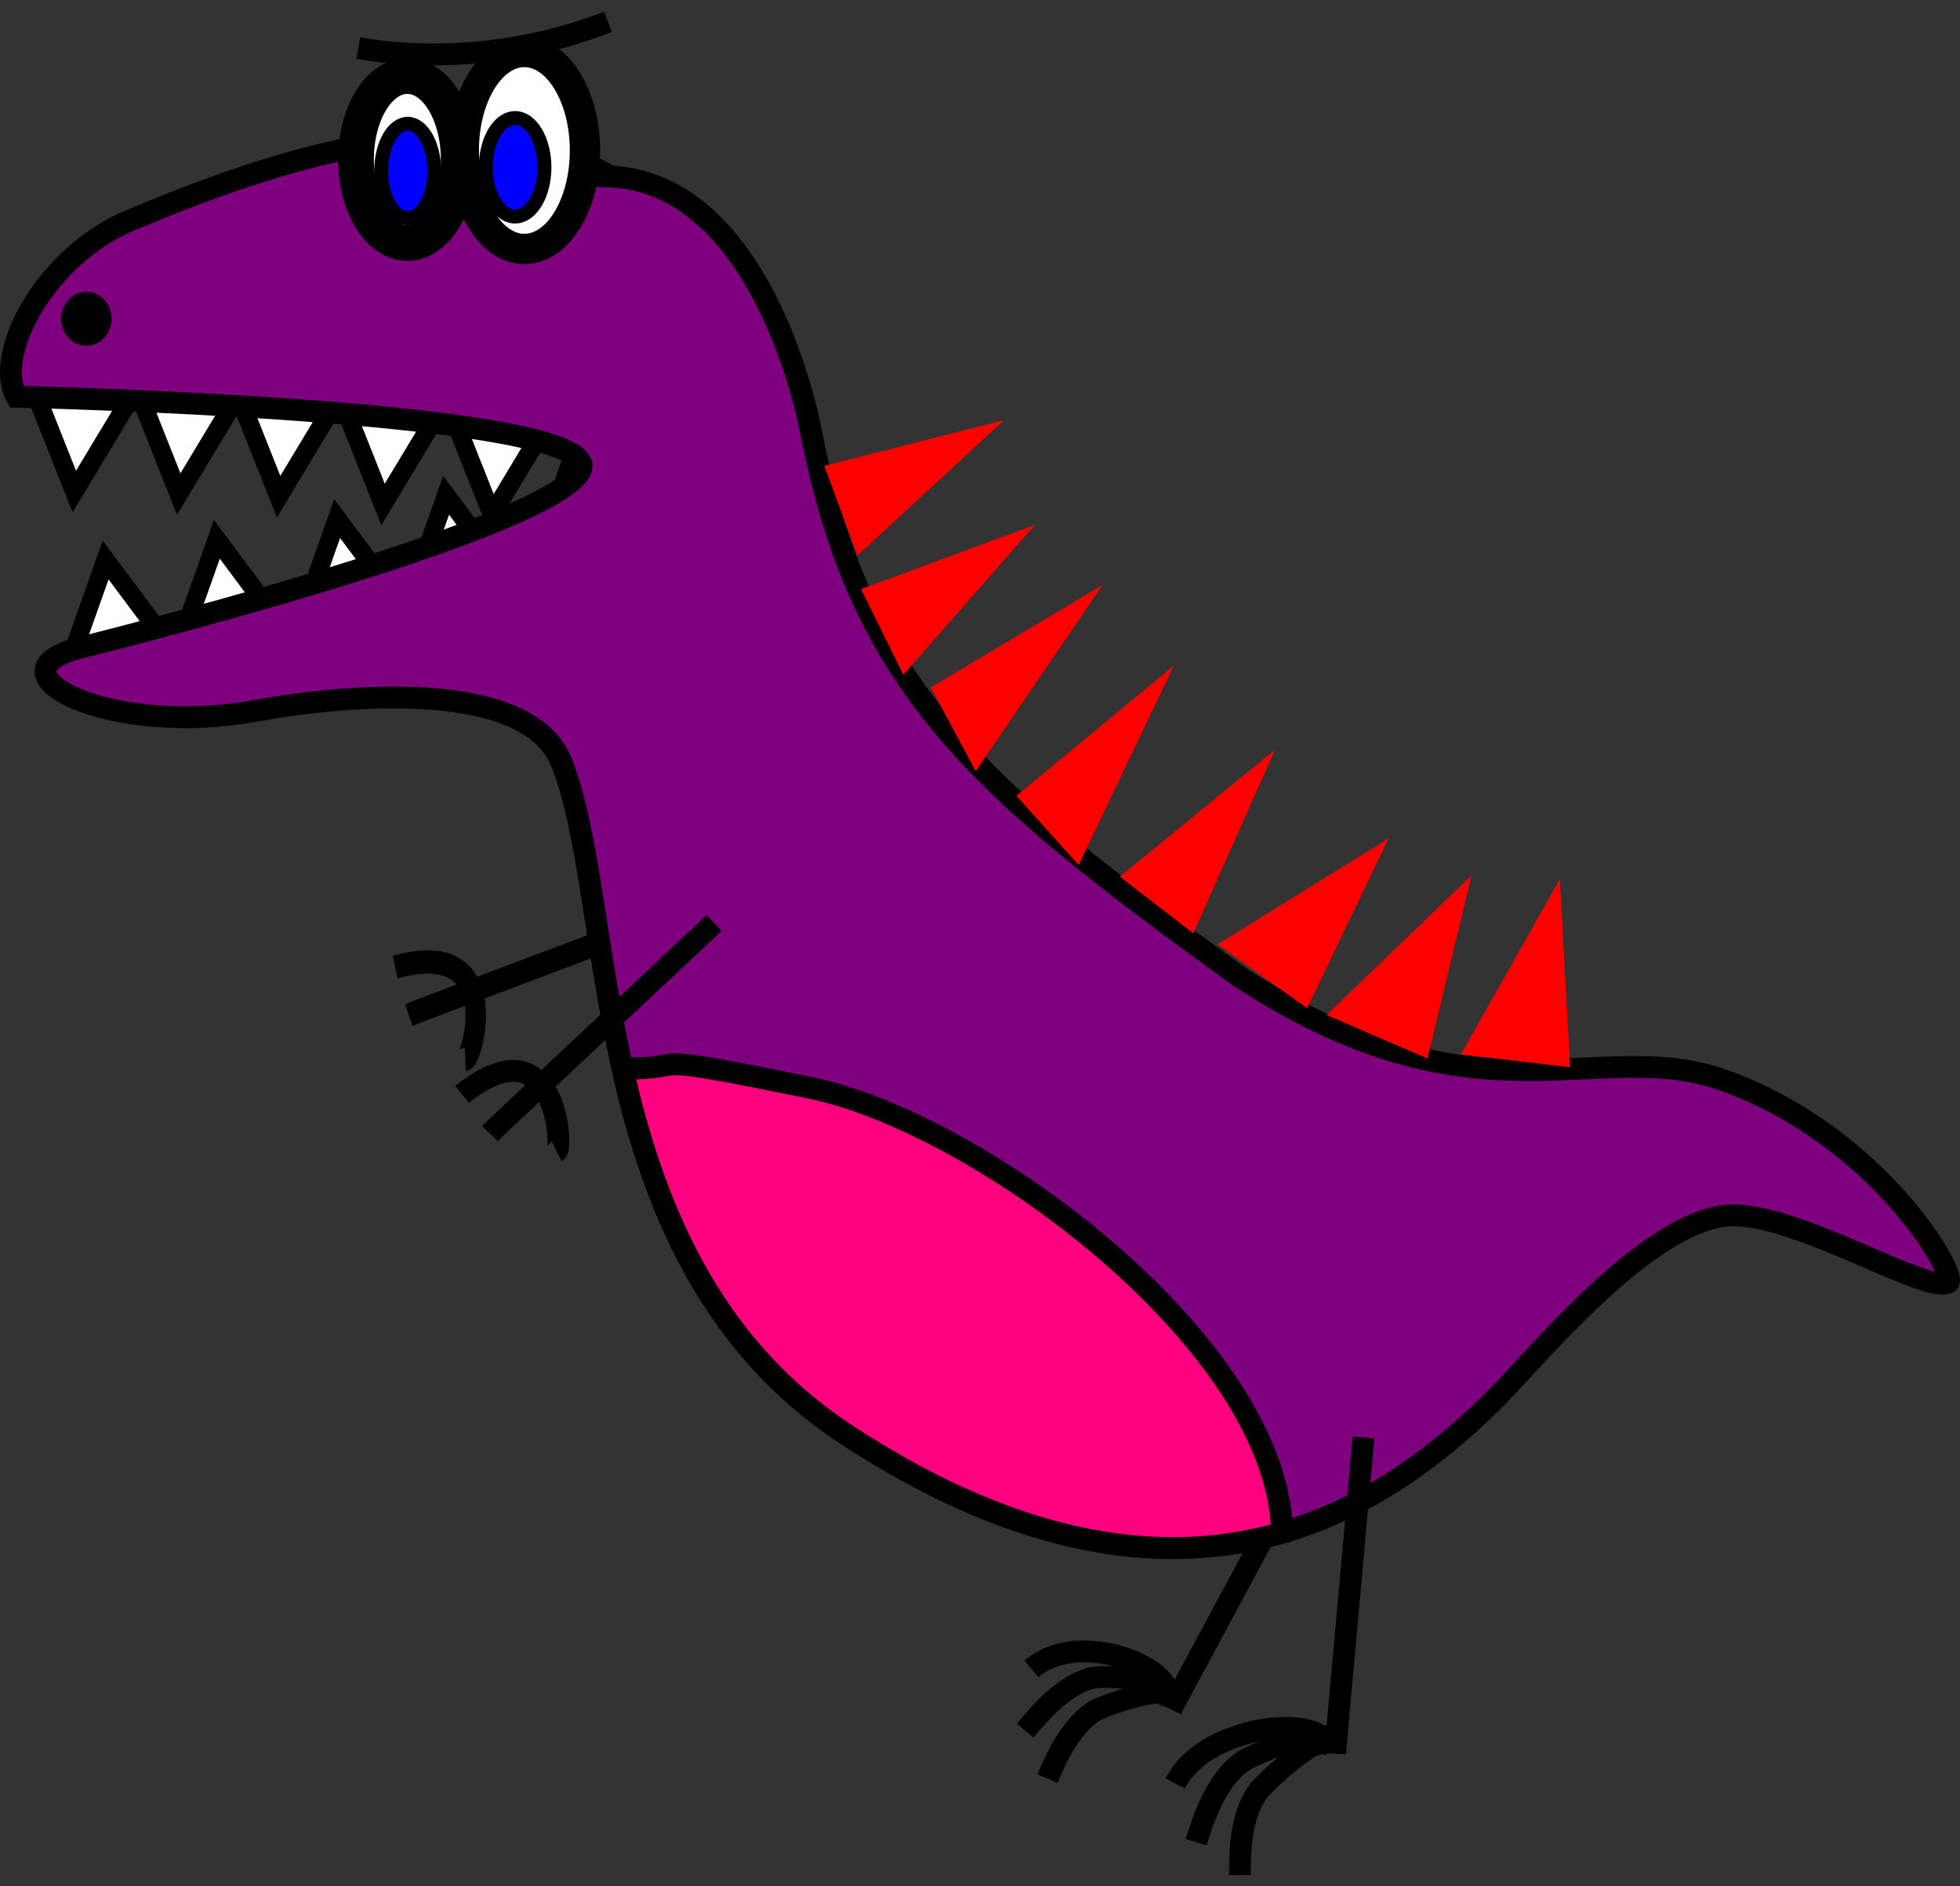 <?xml version="1.0"?><svg width="359.758" height="346.085" xmlns="http://www.w3.org/2000/svg" xmlns:xlink="http://www.w3.org/1999/xlink">
 <rect width="100%" height="100%" fill="#333333" stroke="none"/>
 <title>Dino</title>
 <defs>
  <linearGradient id="linearGradient5389">
   <stop stop-color="#de00ea" id="stop5391" offset="0"/>
   <stop stop-color="#de00ea" stop-opacity="0" id="stop5393" offset="1"/>
  </linearGradient>
  <linearGradient y2="726.26" x2="514.343" y1="814.087" x1="439.891" gradientUnits="userSpaceOnUse" id="linearGradient5431" xlink:href="#linearGradient5389"/>
  <linearGradient gradientTransform="matrix(0.732,0,0,0.834,38.773,-336.485)" y2="726.26" x2="514.343" y1="814.087" x1="439.891" gradientUnits="userSpaceOnUse" id="linearGradient2849" xlink:href="#linearGradient5389"/>
  <linearGradient y2="-0.233" x2="0.95" y1="0.598" x1="0.5" id="linearGradient2911" xlink:href="#linearGradient5389"/>
 </defs>
 <g>
  <title>Layer 1</title>
  <g id="g3305" transform="matrix(0.682 0.301 -0.264 0.778 262.984 -382.077)">
   <path fill="none" stroke="#000000" stroke-width="5.121" stroke-miterlimit="4" d="m62.466,681.787c-54.854,45.13 -54.854,45.13 -54.854,45.13l-1.338,1.22" id="path3301"/>
   <path fill="none" stroke="#000000" stroke-width="5.121" stroke-miterlimit="4" stroke-dashoffset="0" id="path3303" d="m-0.734,719.488c23.596,-16.523 25.323,11.833 23.732,12.549"/>
  </g>
  <path fill="#ffffff" fill-rule="nonzero" stroke="#000000" stroke-width="3.391" stroke-linecap="square" stroke-miterlimit="4" stroke-dashoffset="0" id="path3348" d="m13.641,90.191l-3.878,-9.775l-3.878,-9.775l9.394,0.618l9.394,0.618l-5.516,9.157l-5.516,9.157z"/>
  <path fill="#ffffff" fill-rule="nonzero" stroke="#000000" stroke-width="3.391" stroke-linecap="square" stroke-miterlimit="4" stroke-dashoffset="0" d="m32.807,90.666l-3.878,-9.775l-3.878,-9.775l9.394,0.618l9.394,0.618l-5.516,9.157l-5.516,9.157z" id="path3350"/>
  <path fill="#ffffff" fill-rule="nonzero" stroke="#000000" stroke-width="3.391" stroke-linecap="square" stroke-miterlimit="4" stroke-dashoffset="0" id="path3352" d="m51.14,91.141l-3.878,-9.775l-3.878,-9.775l9.394,0.618l9.394,0.618l-5.516,9.157l-5.516,9.157z"/>
  <path fill="#ffffff" fill-rule="nonzero" stroke="#000000" stroke-width="3.391" stroke-linecap="square" stroke-miterlimit="4" stroke-dashoffset="0" d="m70.306,92.565l-3.878,-9.775l-3.878,-9.775l9.394,0.618l9.394,0.618l-5.516,9.157l-5.516,9.157z" id="path3354"/>
  <path fill="#ffffff" fill-rule="nonzero" stroke="#000000" stroke-width="3.391" stroke-linecap="square" stroke-miterlimit="4" stroke-dashoffset="0" id="path3356" d="m90.305,94.464l-3.878,-9.775l-3.878,-9.775l9.394,0.618l9.394,0.618l-5.516,9.157l-5.516,9.157z"/>
  <path fill="#ffffff" fill-rule="nonzero" stroke="#000000" stroke-width="3.391" stroke-linecap="square" stroke-miterlimit="4" stroke-dashoffset="0" id="path3360" d="m12.339,122.661l3.523,-9.947l3.523,-9.947l6.097,8.167l6.097,8.167l-9.621,1.78l-9.621,1.78z"/>
  <path fill="#ffffff" fill-rule="nonzero" stroke="#000000" stroke-width="3.391" stroke-linecap="square" stroke-miterlimit="4" stroke-dashoffset="0" d="m96.92,106.992l3.523,-9.947l3.523,-9.947l6.097,8.167l6.097,8.167l-9.621,1.78l-9.621,1.78z" id="path3372"/>
  <path fill="#ffffff" fill-rule="nonzero" stroke="#000000" stroke-width="3.391" stroke-linecap="square" stroke-miterlimit="4" stroke-dashoffset="0" id="path3374" d="m74.837,110.79l3.523,-9.947l3.523,-9.947l6.097,8.167l6.097,8.167l-9.621,1.78l-9.621,1.78z"/>
  <path fill="#ffffff" fill-rule="nonzero" stroke="#000000" stroke-width="3.391" stroke-linecap="square" stroke-miterlimit="4" stroke-dashoffset="0" d="m54.838,115.064l3.523,-9.947l3.523,-9.947l6.097,8.167l6.097,8.167l-9.621,1.78l-9.621,1.78z" id="path3376"/>
  <path fill="#ffffff" fill-rule="nonzero" stroke="#000000" stroke-width="3.391" stroke-linecap="square" stroke-miterlimit="4" stroke-dashoffset="0" id="path3378" d="m32.755,118.862l3.523,-9.947l3.523,-9.947l6.097,8.167l6.097,8.167l-9.621,1.78l-9.621,1.78z"/>
  <path transform="rotate(13.914 214.158 290.731)" fill="none" stroke="#000000" stroke-width="4" stroke-miterlimit="4" id="path3412" d="m219.881,311.332c-0.725,-2.674 -3.086,-3.909 -5.155,-4.634c-4.369,-1.42 -9.037,-1.325 -13.426,-0.079c-2.811,0.877 -5.575,2.455 -7.509,5.135m26.894,-0.382c-0.485,-2.037 -2.494,-2.755 -4.124,-2.733c-3.55,0.107 -7.088,0.715 -10.552,1.638c-2.837,0.986 -5.094,3.488 -6.928,6.112c-1.412,2.067 -2.58,4.339 -3.69,6.636m39.131,-65.203c-13.739,53.625 -13.739,53.625 -13.739,53.625l-0.292,1.386m-0.17,-1.144c-0.916,-1.561 -2.817,-1.457 -4.211,-0.859c-3.021,1.353 -5.91,3.128 -8.657,5.145c-2.194,1.848 -3.518,4.778 -4.449,7.663c-0.705,2.26 -1.151,4.608 -1.541,6.957"/>
  <path fill="#7f007f" fill-rule="nonzero" stroke="#000000" stroke-width="4" stroke-miterlimit="4" stroke-dashoffset="0" d="m112.002,32.391c-26.167,-15.485 -61.971,-2.868 -88.097,8.03c-15.453,6.446 -25.225,24.498 -20.86,32.384c0,0 110.094,2.448 103.41,13.735c-6.684,11.287 -91.978,32.386 -91.978,32.386c-17.555,4.536 5.572,16.454 32.399,11.517c16.903,-3.111 49.89,-5.913 56.115,9.314c10.614,25.963 3.964,91.787 52.368,123.493c60.63,39.714 98.171,13.964 118.523,-5.994c7.703,-7.555 29.471,-34.729 44.762,-34.227c12.693,0.417 35.057,14.437 38.945,12.312c1.933,-1.057 -12.722,-26.944 -41.196,-37.097c-23.425,-8.353 -45.085,9.698 -88.943,-19.03c-47.786,-34.51 -69.281,-52.923 -78.472,-99.448c-3.046,-15.416 -13.456,-46.313 -36.977,-47.374l0,0z" id="path3229"/>
  <path fill="none" stroke="#000000" stroke-width="4" stroke-miterlimit="4" stroke-dashoffset="0" id="path3299" d="m84.818,200.819c17.264,-13.777 18.528,9.867 17.364,10.464"/>
  <path fill="none" stroke="#000000" stroke-width="4" stroke-miterlimit="4" d="m131.06,169.383c-40.135,37.63 -40.135,37.63 -40.135,37.63l-0.979,1.017" id="path3269"/>
  <path fill="#ffffff" fill-rule="nonzero" stroke="#000000" stroke-width="5.558" stroke-miterlimit="4" stroke-dashoffset="0" id="path3313" d="m107.366,27.614c0,9.981 -4.977,18.072 -11.117,18.072c-6.14,0 -11.117,-8.091 -11.117,-18.072c0,-9.981 4.977,-18.072 11.117,-18.072c6.14,0 11.117,8.091 11.117,18.072z"/>
  <path fill="#0000ff" fill-rule="nonzero" stroke="#000000" stroke-width="2.558" stroke-miterlimit="4" stroke-dashoffset="0" id="path3315" d="m99.931,30.7c0,4.99 -2.41,9.036 -5.383,9.036c-2.973,0 -5.383,-4.046 -5.383,-9.036c0,-4.99 2.41,-9.036 5.383,-9.036c2.973,0 5.383,4.046 5.383,9.036z"/>
  <path fill="#ffffff" fill-rule="nonzero" stroke="#000000" stroke-width="6.555" stroke-miterlimit="4" stroke-dashoffset="0" d="m84.194,29.275c0,8.462 -4.22,15.322 -9.426,15.322c-5.206,0 -9.426,-6.86 -9.426,-15.322c0,-8.462 4.22,-15.322 9.426,-15.322c5.206,0 9.426,6.86 9.426,15.322z" id="path3325"/>
  <path fill="#0000ff" fill-rule="nonzero" stroke="#000000" stroke-width="2.555" stroke-miterlimit="4" stroke-dashoffset="0" d="m79.703,31.378c0,4.783 -2.18,8.661 -4.869,8.661c-2.689,0 -4.869,-3.878 -4.869,-8.661c0,-4.783 2.18,-8.661 4.869,-8.661c2.689,0 4.869,3.878 4.869,8.661z" id="path3327"/>
  <path fill="#000000" fill-rule="nonzero" stroke="#000000" stroke-width="5.121" stroke-miterlimit="4" stroke-dashoffset="0" id="path3380" d="m17.934,58.504c0,1.311 -0.933,2.374 -2.083,2.374c-1.151,0 -2.083,-1.063 -2.083,-2.374c0,-1.311 0.933,-2.374 2.083,-2.374c1.151,0 2.083,1.063 2.083,2.374z"/>
  <path transform="rotate(-166.479 185.095 123.047)" fill="#ff0000" fill-rule="nonzero" stroke-width="4" id="path3384" d="m171.95,142.39l7.335,-19.343l7.335,-19.343l5.81,6.5l5.81,6.5l-13.145,12.842l-13.145,12.843z"/>
  <path transform="rotate(-155.612 238.372 165.335)" fill="#ff0000" fill-rule="nonzero" stroke-width="4" d="m228.085,182.625l0.378,-17.29l0.378,-17.29l9.909,1.945l9.909,1.945l-10.287,15.345l-10.287,15.345z" id="path3386"/>
  <path transform="rotate(-176.61 173.551 109.807)" fill="#ff0000" fill-rule="nonzero" stroke-width="4" id="path3388" d="m157.957,124.258l11.247,-14.451l11.247,-14.451l4.348,7.618l4.348,7.618l-15.594,6.833l-15.594,6.833z"/>
  <path transform="rotate(-171.074 219.157 153.25)" fill="#ff0000" fill-rule="nonzero" stroke-width="4" d="m206.884,171.08l4.804,-17.83l4.804,-17.83l7.469,4.096l7.469,4.096l-12.273,13.734l-12.273,13.734z" id="path3390"/>
  <path transform="rotate(-172.813 200.304 139.63)" fill="#ff0000" fill-rule="nonzero" stroke-width="4" id="path3392" d="m187.459,158.881l6.38,-19.252l6.38,-19.252l6.465,5.588l6.465,5.588l-12.845,13.663l-12.845,13.663z"/>
  <path fill="none" stroke="#000000" stroke-width="4" stroke-miterlimit="4" d="m244.163,320.473c-1.287,-2.477 -4.097,-3.127 -6.493,-3.343c-5.039,-0.344 -10.125,0.889 -14.692,3.195c-2.911,1.556 -5.64,3.796 -7.259,6.928m29.331,-6.937c-0.907,-1.904 -3.236,-2.127 -5.014,-1.707c-3.861,0.971 -7.617,2.438 -11.232,4.199c-2.919,1.671 -4.923,4.704 -6.443,7.757c-1.161,2.396 -2.018,4.936 -2.807,7.487m30.714,-74.261c-5.096,56.577 -5.096,56.577 -5.096,56.577l-0.063,1.447m-0.397,-1.094c-1.291,-1.326 -3.349,-0.759 -4.763,0.175c-3.053,2.08 -5.882,4.546 -8.512,7.218c-2.057,2.369 -2.962,5.6 -3.446,8.691c-0.352,2.415 -0.405,4.855 -0.397,7.281" id="path3432"/>
  <path fill="#ff007f" fill-rule="nonzero" stroke="#000000" stroke-width="4" stroke-miterlimit="4" stroke-dashoffset="0" d="m116.727,196.053c-0.826,0.017 -1.63,0.069 -2.447,0.104c5.547,24.644 15.795,50.529 41.088,67.096c33.283,21.801 59.591,23.871 79.935,18.005c-0.52,-34.31 -55.146,-75.207 -86.703,-81.662c-31.557,-6.454 -21.824,-3.756 -31.873,-3.544z" id="path3436"/>
  <path fill="none" stroke="#000000" stroke-width="4" stroke-miterlimit="4" d="m65.766,8.827c10.946,1.975 28.168,2.063 45.833,-4.827" id="path5397"/>
  <path id="svg_1" transform="rotate(-167.73 256.372 175.335)" fill="#ff0000" fill-rule="nonzero" stroke-width="4" d="m246.085,192.625l0.378,-17.29l0.378,-17.29l9.909,1.945l9.909,1.945l-10.287,15.345l-10.287,15.345z"/>
  <path id="svg_2" transform="rotate(175.634 277.372 179.335)" fill="#ff0000" fill-rule="nonzero" stroke-width="4" d="m267.085,196.625l0.378,-17.29l0.378,-17.29l9.909,1.945l9.909,1.945l-10.287,15.345l-10.287,15.345z"/>
  <path id="svg_3" transform="rotate(-170.599 166.551 88.807)" fill="#ff0000" fill-rule="nonzero" stroke-width="4" d="m150.957,103.258l11.247,-14.451l11.247,-14.451l4.348,7.618l4.348,7.618l-15.594,6.833l-15.594,6.833z"/>
 </g>
</svg>